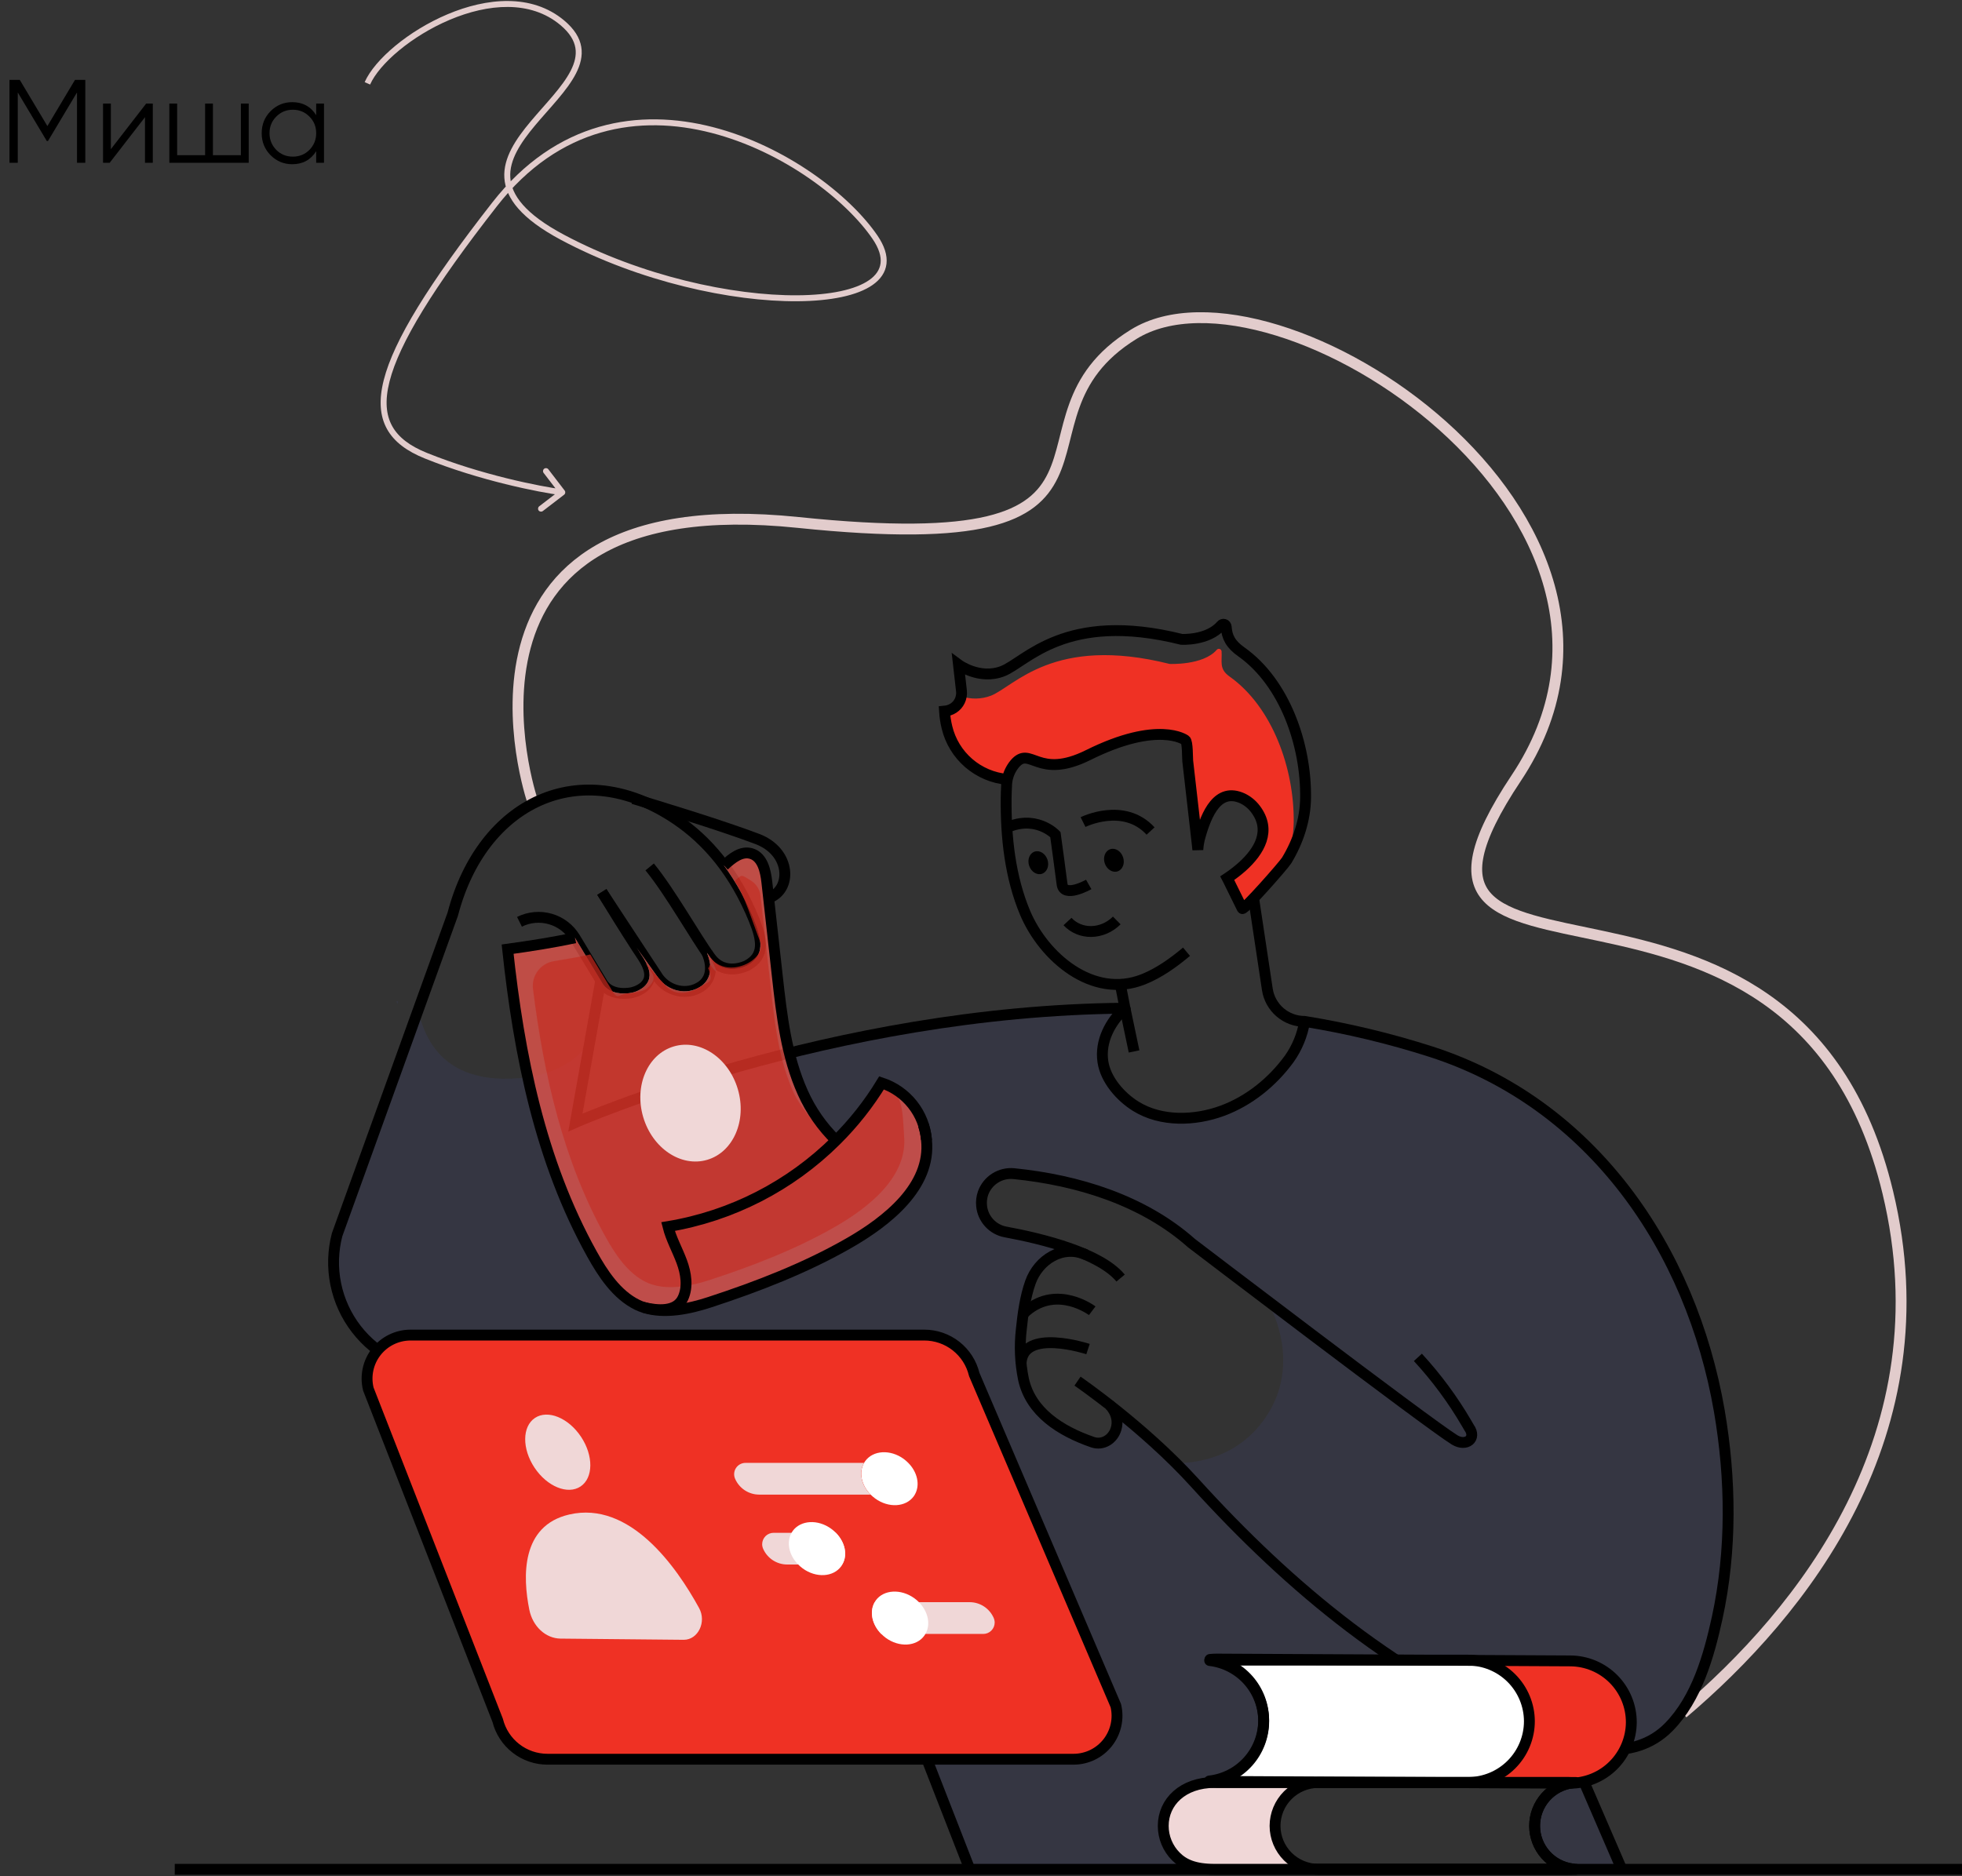 <?xml version="1.0" encoding="UTF-8"?> <svg xmlns="http://www.w3.org/2000/svg" width="988" height="945" viewBox="0 0 988 945" fill="none"><rect x="0" y="0" width="988" height="945" fill="#333333" stroke="none"/><path d="M268 402.999C268 402.999 214.17 243.719 401.93 263.159C589.69 282.599 499.98 212.099 570.93 168.349C641.88 124.599 850.93 260.709 763.47 391.989C676.01 523.269 903.24 403.179 950.64 600.599C979.89 722.429 907.32 812.099 847.45 862.929" stroke="#E2CCCC" stroke-width="5.47" stroke-miterlimit="10"></path><path d="M865.76 710.722C851.65 629.012 801.69 555.892 720.52 529.722C699.756 523.065 678.523 517.967 657 514.472V514.583C655.878 521.366 653.22 527.803 649.23 533.402C640.77 544.992 629.11 554.512 615.61 559.472C601.83 564.572 584.76 565.233 571.97 557.213C564.27 552.393 556.8 543.902 555.45 534.742C553.91 524.422 559.17 514.653 566.57 507.833C503.85 508.343 444.85 518.662 397.57 530.412C399.209 537.273 401.478 543.968 404.35 550.412C408.369 559.395 414.048 567.538 421.09 574.412C429.873 565.711 437.563 555.973 443.99 545.412C450.138 547.424 455.56 551.2 459.58 556.269C463.599 561.338 466.041 567.476 466.6 573.922V574.253C469.08 597.663 446.54 615.253 427.6 626.073C405.72 638.653 381.33 648.072 357.37 655.902C347.49 659.142 334.65 661.903 324.22 658.523C323.097 658.165 322.001 657.727 320.94 657.213C310.54 652.113 303.58 641.422 298.15 631.652C282.68 603.902 272.62 573.652 265.8 542.602C218.47 548.652 213.05 516.602 210.24 508.742L169.75 621.932C167.626 630.068 167.397 638.584 169.078 646.823C170.76 655.062 174.309 662.805 179.452 669.458C184.594 676.111 191.194 681.497 198.743 685.201C206.293 688.905 214.591 690.828 223 690.823H390.62L466.76 886.122L488.34 941.552H611.6C601.6 941.552 596.13 939.113 592.16 935.133C588.06 931.031 585.752 925.471 585.74 919.672C585.74 907.672 595.59 897.833 611.6 897.833H612.73C611.52 897.833 610.36 897.722 609.15 897.612C609.9 897.531 610.644 897.407 611.38 897.242C610.587 897.223 609.796 897.164 609.01 897.062C616.231 896.21 622.923 892.847 627.915 887.56C632.907 882.274 635.882 875.401 636.32 868.143C636.34 867.766 636.34 867.389 636.32 867.013V866.432C636.148 858.991 633.303 851.861 628.308 846.344C623.312 840.826 616.497 837.291 609.11 836.383C609.95 836.313 610.75 836.242 611.56 836.242C610.83 836.062 610.02 835.952 609.26 835.842C610.46 835.732 611.67 835.652 612.83 835.652L703.01 836.133L719.6 836.203H739.29C740.2 836.203 741.12 836.203 741.99 836.312L771.24 836.463L790.78 836.573C798.947 836.641 806.753 839.94 812.493 845.75C818.233 851.559 821.439 859.406 821.41 867.573C821.4 872.191 820.329 876.744 818.28 880.883C826.664 879.81 834.438 875.933 840.34 869.883C854.41 855.513 860.47 834.003 864.66 814.883C872.07 780.823 871.63 744.932 865.76 710.722ZM637.92 713.023C620.93 739.173 592 736.823 592 736.823C592 736.823 589.6 739.163 584 729.203C578.4 719.243 562.45 712.432 562.45 712.432C561.18 722.432 558.55 737.632 532.45 717.932C506.35 698.232 514.22 669.512 516.45 654.342C518.68 639.172 527.57 634.143 527.57 634.143L538.07 628.602C538.07 628.602 507.7 620.793 506.24 620.503C504.78 620.213 477.73 597.563 505.18 591.583C532.63 585.603 575.42 609.383 583.69 614.083C591.96 618.783 640.29 659.662 640.29 659.662C640.29 659.662 655 686.913 637.92 713.023Z" fill="#353642"></path><path d="M265.76 542.62C265.76 542.62 288.65 539.84 297.22 523.5L289.75 565.411C289.75 565.411 380.81 534.411 397.51 530.411C397.51 530.411 402.89 565.101 424.31 574.411L446.41 546.31C446.41 546.31 474.12 553.31 466.54 591.07C458.96 628.83 354.12 660.391 336.34 659.661C318.56 658.931 299.42 647.991 279.82 589.201L265.76 542.62Z" fill="#353642"></path><path d="M303.05 449.261C308.85 458.701 314.68 468.121 320.7 477.421C324.41 483.151 331.17 491.321 323.98 497.311C321.64 499.105 318.814 500.151 315.87 500.311C311.25 500.721 306.4 499.611 303.59 495.641L289.59 472.441C286.8 467.814 282.369 464.408 277.181 462.899C271.992 461.391 266.426 461.892 261.59 464.301" stroke="black" stroke-width="5.47" stroke-miterlimit="10"></path><path d="M356 479.819C359.66 488.519 357.18 494.129 352.9 496.949C345.9 501.539 336.53 499.339 331.57 492.639L303.1 449.309" stroke="black" stroke-width="5.47" stroke-miterlimit="10"></path><path d="M327.15 436.661C337.51 449.261 350.58 472.661 357.81 482.431C365.04 492.201 376.22 486.311 376.22 486.311C385.3 481.421 383.76 473.311 379.79 463.461C370.01 439.281 356.05 423.201 340.48 412.661C292.23 380.021 242.73 404.101 228 460.441L169.75 621.931C167.626 630.068 167.397 638.583 169.078 646.822C170.76 655.061 174.309 662.805 179.452 669.458C184.594 676.111 191.194 681.496 198.743 685.2C206.293 688.903 214.591 690.826 223 690.821H390.62L488.37 941.561" stroke="black" stroke-width="5.47" stroke-miterlimit="10"></path><path d="M387 452.37C399 448.21 398.45 429.07 381.42 422.61C362.61 415.47 329.21 405.37 320.82 402.85C320.768 402.81 320.705 402.786 320.64 402.78C320.05 402.6 319.64 402.45 319.32 402.38L318.85 402.23" stroke="black" stroke-width="5.47" stroke-miterlimit="10"></path><path d="M564.3 643.74C553.8 631.12 525.06 623.97 506.3 620.51C503.147 619.918 500.272 618.317 498.107 615.949C495.943 613.581 494.607 610.574 494.3 607.38C494.082 605.226 494.331 603.05 495.03 601C496.148 597.853 498.291 595.173 501.114 593.389C503.937 591.605 507.278 590.82 510.6 591.16C542.6 594.4 575.6 604.47 600.01 626.16C600.01 626.16 718.34 716.46 732.47 725.25C738.3 728.79 743.74 724.61 739.79 719.05L738.55 716.93C731.595 704.994 723.363 693.849 714 683.69" stroke="black" stroke-width="5.47" stroke-miterlimit="10"></path><path d="M566.49 507.82C417.67 509.06 289.75 565.4 289.75 565.4L302.52 493.82" stroke="black" stroke-width="5.47" stroke-miterlimit="10"></path><path d="M797.63 897.389C797.63 897.389 781.42 893.72 777.11 906.7C772.8 919.68 768.3 940.33 799.29 941.55C830.28 942.77 812.08 936.679 810.29 926.649C808.5 916.62 797.63 897.389 797.63 897.389Z" fill="#353642"></path><path d="M550 660.211C550 660.211 532.51 646.951 516.76 660.391C516.097 660.975 515.518 661.648 515.04 662.391" stroke="black" stroke-width="5.47" stroke-miterlimit="10"></path><g opacity="0.77"><path opacity="0.77" d="M331.51 492.592C336.51 499.302 345.87 501.492 352.84 496.892C357.07 494.092 359.55 488.512 355.98 479.892C356.63 480.842 357.22 481.682 357.8 482.452C365.02 492.262 376.21 486.352 376.21 486.352C385.29 481.462 383.76 473.352 379.79 463.492C375.905 453.726 370.808 444.487 364.62 435.992C368.67 432.202 373.48 428.372 378.55 430.052C384.02 431.872 385.55 438.732 386.17 444.452C386.46 447.112 386.75 449.742 387.04 452.402L391.42 491.562C392.88 504.562 394.34 517.752 397.51 530.442C399.149 537.303 401.418 543.998 404.29 550.442C408.309 559.425 413.988 567.568 421.03 574.442C429.813 565.741 437.503 556.003 443.93 545.442C450.078 547.454 455.5 551.23 459.52 556.299C463.539 561.368 465.981 567.506 466.54 573.952V574.282C469.02 597.692 446.48 615.282 427.54 626.102C405.66 638.682 381.27 648.102 357.31 655.932C347.43 659.172 334.59 661.932 324.16 658.552C323.037 658.194 321.941 657.756 320.88 657.242C310.48 652.142 303.52 641.452 298.09 631.682C272.09 584.932 261.29 531.252 255.6 478.092C266.98 476.522 278.32 474.772 289.52 472.362C289.52 472.362 289.52 472.442 289.59 472.472L302.5 493.882L303.56 495.662C306.36 499.662 311.21 500.732 315.84 500.332C318.784 500.186 321.612 499.139 323.94 497.332C331.12 491.332 324.38 483.192 320.66 477.462" fill="white"></path><path opacity="0.77" d="M331.51 492.592C336.51 499.302 345.87 501.492 352.84 496.892C357.07 494.092 359.55 488.512 355.98 479.892C356.63 480.842 357.22 481.682 357.8 482.452C365.02 492.262 376.21 486.352 376.21 486.352C385.29 481.462 383.76 473.352 379.79 463.492C375.905 453.726 370.808 444.487 364.62 435.992C368.67 432.202 373.48 428.372 378.55 430.052C384.02 431.872 385.55 438.732 386.17 444.452C386.46 447.112 386.75 449.742 387.04 452.402L391.42 491.562C392.88 504.562 394.34 517.752 397.51 530.442C399.149 537.303 401.418 543.998 404.29 550.442C408.309 559.425 413.988 567.568 421.03 574.442C429.813 565.741 437.503 556.003 443.93 545.442C450.078 547.454 455.5 551.23 459.52 556.299C463.539 561.368 465.981 567.506 466.54 573.952V574.282C469.02 597.692 446.48 615.282 427.54 626.102C405.66 638.682 381.27 648.102 357.31 655.932C347.43 659.172 334.59 661.932 324.16 658.552C323.037 658.194 321.941 657.756 320.88 657.242C310.48 652.142 303.52 641.452 298.09 631.682C272.09 584.932 261.29 531.252 255.6 478.092C266.98 476.522 278.32 474.772 289.52 472.362C289.52 472.362 289.52 472.442 289.59 472.472L302.5 493.882L303.56 495.662C306.36 499.662 311.21 500.732 315.84 500.332C318.784 500.186 321.612 499.139 323.94 497.332C331.12 491.332 324.38 483.192 320.66 477.462" fill="#EF3124"></path><path opacity="0.77" d="M334.579 495.761C339.009 501.761 346.579 501.001 352.839 496.891C356.619 494.391 359.719 495.121 356.529 487.411C357.119 488.251 357.199 485.411 357.719 486.041C364.169 494.801 357.799 482.421 357.799 482.421C366.799 493.791 386.389 483.081 382.799 474.291C378.999 464.821 374.999 450.821 369.929 443.821C373.929 440.041 373.159 440.601 378.249 443.611C379.616 444.489 380.761 445.674 381.592 447.071C382.424 448.468 382.919 450.039 383.039 451.661C383.449 455.471 383.859 459.121 384.269 462.841L388.169 497.841C389.479 509.471 390.779 521.221 393.609 532.541C395.072 538.662 397.101 544.634 399.669 550.381C403.249 558.291 414.749 571.461 421.029 577.491C428.839 569.741 438.199 555.491 443.929 546.021C454.929 549.401 454.449 559.921 455.229 571.411V571.711C457.449 592.601 437.329 608.291 420.469 617.961C400.929 629.191 379.159 637.591 357.769 644.591C348.949 647.491 337.489 649.991 328.179 646.931C327.175 646.614 326.195 646.222 325.249 645.761C315.969 641.201 309.749 631.671 304.899 622.941C283.669 584.811 273.819 541.521 268.399 498.121C268.001 494.873 268.88 491.599 270.85 488.987C272.82 486.375 275.727 484.63 278.959 484.121C285.049 483.121 291.119 482.121 297.149 480.781L297.319 480.861L308.839 499.971C311.349 503.521 311.759 500.741 315.889 500.381C318.499 500.151 323.559 499.641 325.579 497.951C331.989 492.611 328.369 490.401 325.049 485.291" fill="#EF3124"></path></g><path d="M547.89 679.512C547.89 679.512 514.68 668.592 514.18 686.952" stroke="black" stroke-width="5.47" stroke-miterlimit="10"></path><path opacity="0.54" d="M250.62 866.538L185.49 699.678C184.683 696.449 184.623 693.079 185.313 689.823C186.004 686.568 187.428 683.512 189.476 680.889C191.525 678.266 194.144 676.144 197.136 674.685C200.127 673.226 203.412 672.468 206.74 672.468H465.44C471.249 672.467 476.889 674.422 481.452 678.018C486.014 681.613 489.233 686.64 490.59 692.288L561.89 859.108C562.661 862.326 562.692 865.677 561.982 868.909C561.271 872.141 559.838 875.17 557.789 877.768C555.74 880.367 553.129 882.467 550.152 883.912C547.175 885.356 543.909 886.107 540.6 886.108H275.71C269.944 886.112 264.343 884.187 259.797 880.641C255.251 877.095 252.021 872.131 250.62 866.538Z" fill="white"></path><path d="M558.7 707.658C558.7 707.658 564.09 712.598 562.04 719.658C560.52 724.888 555.32 728.188 550.17 726.398C533.77 720.728 519 711.098 515.4 694.728C513.699 686.44 513.331 677.933 514.31 669.528C515.1 661.738 516.25 653.328 518.87 645.918C522.87 634.538 535.12 626.608 547.01 632.088" stroke="black" stroke-width="5.47" stroke-miterlimit="10"></path><path d="M250.62 866.538L185.49 699.678C184.683 696.449 184.623 693.079 185.313 689.823C186.004 686.568 187.428 683.512 189.476 680.889C191.525 678.266 194.144 676.144 197.136 674.685C200.127 673.226 203.412 672.468 206.74 672.468H465.44C471.249 672.467 476.889 674.422 481.452 678.018C486.014 681.613 489.233 686.64 490.59 692.288L561.89 859.108C562.661 862.326 562.692 865.677 561.982 868.909C561.271 872.141 559.838 875.17 557.789 877.768C555.74 880.367 553.129 882.467 550.152 883.912C547.175 885.356 543.909 886.107 540.6 886.108H275.71C269.944 886.112 264.343 884.187 259.797 880.641C255.251 877.095 252.021 872.131 250.62 866.538Z" fill="#EF3124"></path><path d="M250.62 866.538L185.49 699.678C184.683 696.449 184.623 693.079 185.313 689.823C186.004 686.568 187.428 683.512 189.476 680.889C191.525 678.266 194.144 676.144 197.136 674.685C200.127 673.226 203.412 672.468 206.74 672.468H465.44C471.249 672.467 476.889 674.422 481.452 678.018C486.014 681.613 489.233 686.64 490.59 692.288L561.89 859.108C562.661 862.326 562.692 865.677 561.982 868.909C561.271 872.141 559.838 875.17 557.789 877.768C555.74 880.367 553.129 882.467 550.152 883.912C547.175 885.356 543.909 886.107 540.6 886.108H275.71C269.944 886.112 264.343 884.187 259.797 880.641C255.251 877.095 252.021 872.131 250.62 866.538Z" stroke="black" stroke-width="5.47" stroke-linecap="square" stroke-linejoin="round"></path><path d="M260.15 859.818L200.06 705.818C199.317 702.839 199.263 699.73 199.901 696.727C200.539 693.724 201.853 690.905 203.744 688.486C205.634 686.067 208.051 684.11 210.81 682.764C213.57 681.418 216.6 680.718 219.67 680.718H458.33C463.688 680.716 468.891 682.519 473.1 685.835C477.309 689.151 480.279 693.788 481.53 698.998L547.32 852.908C548.03 855.878 548.058 858.97 547.402 861.952C546.746 864.934 545.422 867.728 543.531 870.125C541.641 872.522 539.231 874.46 536.484 875.792C533.737 877.125 530.723 877.818 527.67 877.818H283.29C277.979 877.823 272.819 876.054 268.628 872.794C264.436 869.533 261.453 864.967 260.15 859.818Z" fill="#EF3124"></path><path d="M770.92 835.66L816.68 941.55" stroke="black" stroke-width="5.47" stroke-miterlimit="10"></path><path d="M988 941.55H88" stroke="black" stroke-width="5.47" stroke-miterlimit="10"></path><path d="M562.37 463.629C554.95 470.959 543.87 470.949 537.56 464.169" stroke="black" stroke-width="5.47" stroke-miterlimit="10"></path><path d="M364.62 435.959C368.67 432.169 373.48 428.339 378.55 430.019C384.02 431.839 385.55 438.699 386.17 444.419C387.923 460.139 389.673 475.843 391.42 491.53C393.64 511.53 395.98 532.009 404.29 550.389C408.309 559.372 413.988 567.515 421.03 574.389" stroke="black" stroke-width="5.47" stroke-miterlimit="10"></path><path d="M466.54 574.269V573.939C465.981 567.494 463.539 561.355 459.52 556.286C455.5 551.218 450.078 547.442 443.93 545.429C437.503 555.99 429.813 565.729 421.03 574.429C398.003 597.326 368.422 612.49 336.39 617.819C337.93 623.949 341.1 629.529 343.29 635.429C345.48 641.329 346.57 648.159 343.91 653.849C340.55 661.109 330.91 660.159 324.21 658.549C324.14 658.549 324.1 658.549 324.03 658.549" stroke="black" stroke-width="5.47" stroke-miterlimit="10"></path><path d="M289.54 472.352C278.34 474.762 267 476.512 255.62 478.082C261.31 531.242 272.07 584.922 298.11 631.672C303.54 641.442 310.5 652.132 320.9 657.232C321.961 657.747 323.057 658.185 324.18 658.542C334.61 661.972 347.45 659.162 357.33 655.922C381.33 648.082 405.68 638.672 427.56 626.092C446.45 615.262 468.99 597.682 466.56 574.272C466.325 571.694 465.798 569.151 464.99 566.692" stroke="black" stroke-width="5.47" stroke-miterlimit="10"></path><path d="M476.82 366.308C478.498 373.306 482.329 379.6 487.774 384.304C493.219 389.009 500.003 391.885 507.17 392.528C507.765 389.642 509.056 386.943 510.93 384.669C518.93 375.239 522.34 392.929 547.93 380.229C583.39 362.589 596.85 372.709 596.85 372.709C598.03 373.589 597.85 381.708 598.05 383.188C599.05 391.618 599.95 400.008 600.94 408.428C601.54 413.568 602.13 418.669 602.69 423.769C603.173 422.901 603.707 422.062 604.29 421.258C607.52 409.828 613.29 396.329 625.73 402.139C628.249 403.367 630.442 405.172 632.13 407.408C640.38 418.248 634.13 428.718 625.5 436.468C623.337 438.873 620.919 441.035 618.29 442.919C619.71 445.859 625.51 457.529 625.51 457.569C626.11 458.749 646.38 435.808 647.89 433.308C650.146 427.184 651.356 420.724 651.47 414.199C651.8 387.369 640.88 356.138 619.15 340.748C613.76 336.938 615.48 333.268 615.15 328.088C615.127 327.808 615.02 327.542 614.842 327.324C614.665 327.106 614.425 326.947 614.156 326.868C613.886 326.789 613.599 326.794 613.332 326.881C613.065 326.969 612.831 327.135 612.66 327.359C605.85 335.199 588.99 334.419 588.99 334.419C530.47 319.759 510.8 345.779 498.99 350.419C494.171 352.244 488.867 352.332 483.99 350.669C483.703 352.283 482.98 353.788 481.9 355.022C480.819 356.256 479.423 357.171 477.86 357.669L478.16 360.378C478.415 362.451 477.941 364.547 476.82 366.308Z" fill="#EF3124"></path><path d="M507.21 392.573C500.043 391.929 493.259 389.053 487.814 384.349C482.369 379.645 478.537 373.35 476.86 366.353C476.203 363.669 475.788 360.931 475.62 358.173L476.08 358.123C476.709 358.076 477.328 357.941 477.92 357.723C479.483 357.225 480.879 356.31 481.96 355.076C483.04 353.843 483.763 352.337 484.05 350.723C484.233 349.828 484.27 348.909 484.16 348.003L482.66 334.763C482.66 334.763 493.24 342.633 504.98 338.033C516.72 333.433 536.43 307.413 594.98 322.033C594.98 322.033 608.2 322.813 614.98 314.973C615.151 314.749 615.385 314.583 615.652 314.496C615.919 314.408 616.206 314.404 616.476 314.483C616.745 314.562 616.985 314.721 617.162 314.938C617.34 315.156 617.447 315.423 617.47 315.703C617.82 320.893 619.74 324.563 625.14 328.363C646.87 343.763 657.79 374.983 657.45 401.813C657.35 412.943 653.65 423.933 647.94 433.363C646.43 435.863 626.16 458.803 625.56 457.623C625.56 457.623 619.76 445.913 618.34 442.973L618 442.323L618.65 441.893C621.064 440.254 623.369 438.46 625.55 436.523C634.17 428.773 640.43 418.303 632.18 407.463C630.491 405.227 628.299 403.421 625.78 402.193C613.3 396.383 607.57 409.883 604.34 421.313C603.713 423.497 603.327 425.744 603.19 428.013C603.04 426.613 602.89 425.263 602.74 423.863C602.18 418.763 601.59 413.663 600.99 408.523C599.99 400.103 599.05 391.713 598.1 383.283C597.95 381.843 598.1 373.683 596.9 372.803C596.9 372.803 583.43 362.683 547.98 380.323C522.39 393.023 518.98 375.323 510.98 384.763C509.106 387.038 507.815 389.736 507.22 392.623C507.037 393.55 506.92 394.489 506.87 395.433C506.851 395.555 506.851 395.68 506.87 395.803C506.75 397.873 506.71 399.933 506.66 401.953C506.47 421.443 508.61 441.803 516.26 459.903C525.56 481.843 550.17 503.483 575.76 493.253C583.76 490.043 590.93 484.873 597.49 479.383" stroke="black" stroke-width="5.47" stroke-miterlimit="10"></path><path d="M524.722 440.107C527.267 439.255 528.495 436.068 527.465 432.989C526.435 429.909 523.536 428.103 520.99 428.955C518.445 429.806 517.217 432.993 518.247 436.073C519.278 439.153 522.177 440.959 524.722 440.107Z" fill="black"></path><path d="M562.798 438.887C565.343 438.036 566.571 434.849 565.541 431.769C564.51 428.689 561.612 426.883 559.066 427.735C556.521 428.587 555.293 431.774 556.323 434.853C557.353 437.933 560.252 439.739 562.798 438.887Z" fill="black"></path><path d="M548.24 445.482C548.24 445.482 535.57 452.672 534.8 445.212C534.56 442.912 531.46 420.382 531.46 420.382C531.46 420.382 521.22 409.532 505.53 417.552" stroke="black" stroke-width="5.47" stroke-miterlimit="10"></path><path d="M545.39 414.069C545.39 414.069 565.85 403.849 579.39 418.579" stroke="black" stroke-width="5.47" stroke-miterlimit="10"></path><path d="M564.15 495.761L566.5 507.821C559.09 514.651 553.85 524.441 555.38 534.751C556.74 543.891 564.22 552.401 571.89 557.191C584.71 565.191 601.76 564.561 615.56 559.471C629.05 554.471 640.72 544.981 649.18 533.401C653.164 527.803 655.818 521.37 656.94 514.591V514.471" stroke="black" stroke-width="5.47" stroke-miterlimit="10"></path><path d="M566.5 507.82L571.08 529.6" stroke="black" stroke-width="5.47" stroke-miterlimit="10"></path><path d="M631.27 452.372L638.19 498.322C638.872 502.82 641.146 506.924 644.598 509.887C648.05 512.851 652.45 514.478 657 514.472C678.537 517.962 699.782 523.056 720.56 529.712C801.73 555.892 851.69 629.012 865.8 710.712C871.67 744.922 872.11 780.802 864.74 814.822C860.55 833.972 854.49 855.482 840.42 869.822C822.15 888.522 794.11 880.822 772.52 872.372C705.49 846.302 649.74 799.922 601.6 746.822C575.86 718.422 542.6 695.662 542.6 695.662" stroke="black" stroke-width="5.47" stroke-miterlimit="10"></path><path d="M282.3 825.352C274.78 825.282 268.23 819.212 266.54 810.762C263.2 794.142 262.32 768.442 286.69 762.832C317.14 755.832 340.56 788.992 352.04 809.952C355.9 816.952 351.53 825.952 344.34 825.952L282.3 825.352Z" fill="#F0D7D7"></path><path d="M292.353 748.72C298.817 744.418 298.917 733.204 292.574 723.673C286.232 714.141 275.85 709.901 269.385 714.203C262.92 718.505 262.821 729.719 269.163 739.25C275.506 748.782 285.888 753.022 292.353 748.72Z" fill="#F0D7D7"></path><path d="M792.77 897.938C792.3 898.008 791.77 898.078 791.31 898.188H791.13L720 897.818L613.27 897.268C612.86 897.268 612.46 897.268 612.06 897.268C611.267 897.249 610.476 897.189 609.69 897.088C616.921 896.248 623.624 892.884 628.62 887.589C633.615 882.294 636.583 875.406 637 868.138C637.02 867.762 637.02 867.385 637 867.008V866.428C636.971 859.317 634.493 852.433 629.983 846.934C625.474 841.436 619.208 837.658 612.24 836.238C611.51 836.058 610.71 835.948 609.94 835.838C611.15 835.728 612.35 835.648 613.52 835.648L703.69 836.128L720.29 836.198L742.68 836.308C750.346 837.008 757.476 840.542 762.675 846.22C767.873 851.897 770.767 859.31 770.79 867.008C770.791 868.461 770.681 869.912 770.46 871.348C769.394 878.677 765.733 885.38 760.143 890.237C754.553 895.095 747.406 897.785 740 897.818H794.18C791.06 897.818 791.93 897.818 792.77 897.938Z" fill="white"></path><path d="M648.49 935.133C650.522 937.176 652.939 938.796 655.601 939.898C658.264 941 661.119 941.562 664 941.553H611.62C601.62 941.553 596.16 939.113 592.18 935.133C588.09 931.025 585.787 925.469 585.77 919.673C585.77 907.673 595.61 897.833 611.62 897.833H664C659.676 897.826 655.447 899.103 651.849 901.503C648.251 903.902 645.446 907.315 643.791 911.31C642.135 915.305 641.701 919.702 642.547 923.943C643.392 928.184 645.478 932.078 648.539 935.133H648.49Z" fill="#F0D7D7"></path><path d="M821.48 867.559C821.467 872.178 820.392 876.732 818.34 880.869C816.874 883.997 814.863 886.838 812.4 889.259C808.339 893.283 803.239 896.098 797.67 897.389C795.374 897.919 793.026 898.188 790.67 898.189C791.15 898.079 791.67 898.009 792.13 897.939C791.29 897.859 790.42 897.829 793.55 897.829H739.36C746.771 897.801 753.925 895.111 759.519 890.251C765.113 885.391 768.776 878.683 769.84 871.349C770.061 869.913 770.171 868.462 770.17 867.009C770.147 859.31 767.252 851.896 762.051 846.218C756.85 840.54 749.718 837.007 742.05 836.309L771.3 836.459L790.84 836.569C799.006 836.638 806.812 839.936 812.553 845.743C818.295 851.55 821.504 859.393 821.48 867.559Z" fill="#EF3124"></path><path d="M821.48 867.55C821.419 875.721 818.123 883.534 812.312 889.279C806.503 895.024 798.651 898.232 790.48 898.2L612.56 897.28C611.37 897.28 610.18 897.19 608.98 897.07C616.48 896.22 623.408 892.649 628.451 887.032C633.493 881.416 636.299 874.145 636.339 866.597C636.378 859.05 633.647 851.75 628.664 846.081C623.68 840.412 616.791 836.768 609.3 835.84C610.489 835.715 611.684 835.655 612.88 835.66L790.8 836.58C798.97 836.636 806.785 839.926 812.535 845.73C818.285 851.534 821.501 859.38 821.48 867.55Z" stroke="black" stroke-width="5.47" stroke-linecap="square" stroke-linejoin="round"></path><path d="M770.15 866.999C770.134 875.168 766.882 882.998 761.105 888.774C755.329 894.551 747.499 897.803 739.33 897.819H612.74C611.544 897.812 610.349 897.745 609.16 897.619C616.654 896.729 623.562 893.121 628.575 887.479C633.587 881.836 636.355 874.551 636.355 867.004C636.355 859.457 633.587 852.172 628.575 846.529C623.562 840.887 616.654 837.279 609.16 836.389C610.35 836.279 611.55 836.199 612.74 836.199H739.33C747.495 836.217 755.32 839.468 761.096 845.239C766.871 851.011 770.126 858.834 770.15 866.999Z" stroke="black" stroke-width="5.47" stroke-linecap="square" stroke-linejoin="round"></path><path d="M585.77 919.679C585.769 922.547 586.334 925.387 587.432 928.037C588.531 930.686 590.139 933.093 592.169 935.119C596.169 939.119 601.599 941.549 611.609 941.549H793.539C790.409 941.549 791.259 941.489 792.109 941.409C786.786 940.783 781.879 938.224 778.317 934.218C774.755 930.213 772.788 925.039 772.788 919.679C772.788 914.319 774.755 909.146 778.317 905.14C781.879 901.135 786.786 898.576 792.109 897.949C791.259 897.869 790.409 897.809 793.539 897.809H611.609C595.589 897.819 585.77 907.659 585.77 919.679Z" stroke="black" stroke-width="5.47" stroke-linecap="square" stroke-linejoin="round"></path><path d="M642.07 919.679C642.083 925.476 644.392 931.031 648.49 935.129C652.589 939.228 658.144 941.536 663.94 941.549H789.57C790.41 941.549 791.26 941.489 792.11 941.409C786.787 940.783 781.879 938.224 778.317 934.218C774.755 930.213 772.788 925.039 772.788 919.679C772.788 914.319 774.755 909.146 778.317 905.14C781.879 901.135 786.787 898.576 792.11 897.949C791.26 897.869 790.41 897.809 789.57 897.809H663.94C658.145 897.825 652.591 900.134 648.493 904.232C644.395 908.33 642.086 913.884 642.07 919.679Z" stroke="black" stroke-width="5.47" stroke-linecap="square" stroke-linejoin="round"></path><path d="M438.42 752.821H382.3C379.732 752.817 377.221 752.065 375.073 750.659C372.925 749.253 371.232 747.253 370.2 744.901C369.802 744.026 369.631 743.064 369.705 742.105C369.778 741.146 370.093 740.222 370.62 739.417C371.147 738.613 371.869 737.955 372.719 737.504C373.569 737.054 374.518 736.826 375.48 736.841H435.14C432.33 741.571 433.76 748.141 438.42 752.821Z" fill="#F0D7D7"></path><path d="M474.71 747.039C474.707 748.569 474.099 750.035 473.017 751.116C471.936 752.198 470.47 752.807 468.94 752.809H438.42C433.76 748.139 432.33 741.569 435.14 736.809H462.09C464.655 736.81 467.164 737.555 469.314 738.953C471.463 740.352 473.161 742.345 474.2 744.689C474.523 745.432 474.696 746.23 474.71 747.039Z" fill="#EF3124"></path><path d="M460.67 752.819C460.512 753.124 460.328 753.415 460.12 753.689C456.12 759.159 447.43 759.689 440.68 754.749C439.882 754.16 439.127 753.515 438.42 752.819C433.76 748.149 432.33 741.579 435.14 736.819C435.298 736.514 435.482 736.223 435.69 735.949C439.69 730.439 448.34 729.949 455.09 734.849C455.903 735.457 456.668 736.126 457.38 736.849C462 741.499 463.44 748.029 460.67 752.819Z" fill="white"></path><path d="M488.82 782.271C488.809 783.802 488.194 785.267 487.107 786.346C486.021 787.425 484.551 788.031 483.02 788.031H424.13C426.97 783.251 425.55 776.731 420.88 772.031H476.2C478.769 772.032 481.281 772.78 483.432 774.184C485.582 775.589 487.277 777.589 488.31 779.941C488.64 780.674 488.813 781.467 488.82 782.271Z" fill="#EF3124"></path><path d="M424.13 788.029H396.42C393.855 788.031 391.344 787.287 389.194 785.888C387.044 784.489 385.347 782.495 384.31 780.149C383.983 779.415 383.81 778.623 383.8 777.819C383.799 777.063 383.947 776.313 384.236 775.613C384.525 774.914 384.949 774.279 385.484 773.743C386.019 773.208 386.655 772.784 387.354 772.495C388.054 772.206 388.803 772.058 389.56 772.059H420.88C425.55 776.729 427 783.249 424.13 788.029Z" fill="#F0D7D7"></path><path d="M424.13 788.029C424 788.343 423.828 788.639 423.62 788.909C419.62 794.409 410.96 794.909 404.22 789.999C403.404 789.391 402.636 788.722 401.92 787.999C397.29 783.329 395.87 776.809 398.64 771.999C398.8 771.691 398.984 771.397 399.19 771.119C403.19 765.649 411.88 765.119 418.62 770.069C419.423 770.652 420.178 771.297 420.88 771.999C425.55 776.729 427 783.249 424.13 788.029Z" fill="white"></path><path d="M443.75 823.002H408.49C405.926 822.999 403.418 822.253 401.269 820.855C399.119 819.456 397.421 817.465 396.38 815.122C395.983 814.244 395.814 813.28 395.888 812.32C395.963 811.359 396.278 810.433 396.805 809.626C397.333 808.82 398.055 808.159 398.905 807.706C399.756 807.252 400.706 807.021 401.67 807.032H440.47C437.69 811.822 439.12 818.332 443.75 823.002Z" fill="#EF3124"></path><path d="M500.89 817.281C500.882 818.802 500.271 820.259 499.192 821.331C498.112 822.403 496.651 823.002 495.13 823H443.75C439.12 818.33 437.69 811.81 440.47 807H488.27C490.838 807 493.351 807.75 495.502 809.154C497.652 810.559 499.347 812.559 500.38 814.911C500.709 815.658 500.883 816.464 500.89 817.281Z" fill="#F0D7D7"></path><path d="M466 823.002C465.84 823.309 465.656 823.603 465.45 823.882C461.45 829.382 452.8 829.882 446.05 824.972C445.239 824.361 444.474 823.693 443.76 822.972C439.13 818.302 437.7 811.782 440.48 806.972C440.633 806.663 440.813 806.368 441.02 806.092C445.02 800.622 453.71 800.152 460.46 805.042C461.262 805.625 462.018 806.27 462.72 806.972C467.38 811.702 468.8 818.262 466 823.002Z" fill="white"></path><path d="M199.61 504.191L200.49 504.441L200.16 505.721C199.951 505.221 199.767 504.71 199.61 504.191Z" fill="#353642"></path><path d="M356.106 584.196C369.27 580.332 376.186 564.41 371.555 548.634C366.924 532.859 352.499 523.202 339.336 527.066C326.172 530.931 319.256 546.852 323.887 562.628C328.518 578.404 342.943 588.06 356.106 584.196Z" fill="#F0D7D7"></path><path d="M37.763 40.24H42.953V82H38.777V46.564L24.161 71.023H23.565L8.949 46.564V82H4.773V40.24H9.963L23.863 63.506L37.763 40.24ZM55.827 75.139L73.605 52.171H76.946V82H73.009V59.032L55.231 82H51.89V52.171H55.827V75.139ZM121.305 78.182V52.171H125.243V82H85.272V52.171H89.21V78.182H103.289V52.171H107.226V78.182H121.305ZM159.222 58.018V52.171H163.159V82H159.222V76.154C156.477 80.528 152.461 82.716 147.171 82.716C142.915 82.716 139.276 81.205 136.254 78.182C133.271 75.159 131.779 71.461 131.779 67.086C131.779 62.711 133.271 59.012 136.254 55.989C139.276 52.967 142.915 51.456 147.171 51.456C152.461 51.456 156.477 53.643 159.222 58.018ZM139.117 75.497C141.384 77.764 144.168 78.898 147.469 78.898C150.77 78.898 153.554 77.764 155.821 75.497C158.088 73.151 159.222 70.347 159.222 67.086C159.222 63.785 158.088 61.001 155.821 58.734C153.554 56.427 150.77 55.274 147.469 55.274C144.168 55.274 141.384 56.427 139.117 58.734C136.85 61.001 135.717 63.785 135.717 67.086C135.717 70.347 136.85 73.151 139.117 75.497Z" fill="black"></path><path d="M283.154 11.47L284.117 10.32L283.154 11.47ZM214.394 229.498L213.832 230.888L214.394 229.498ZM284.066 249.19C284.724 248.686 284.848 247.745 284.344 247.087L276.128 236.375C275.624 235.717 274.683 235.593 274.025 236.097C273.368 236.601 273.244 237.543 273.748 238.2L281.05 247.723L271.528 255.025C270.871 255.529 270.747 256.471 271.251 257.128C271.755 257.786 272.697 257.91 273.354 257.406L284.066 249.19ZM186.37 42.583C188.685 37.384 193.879 31.253 200.997 25.367C208.088 19.505 216.973 13.981 226.524 9.951C245.717 1.853 267.096 -0.036 282.19 12.619L284.117 10.32C267.718 -3.429 244.919 -1.067 225.358 7.187C215.532 11.333 206.396 17.011 199.085 23.055C191.802 29.077 186.214 35.56 183.63 41.363L186.37 42.583ZM282.19 12.619C286.921 16.585 289.13 20.415 289.747 24.111C290.367 27.824 289.423 31.649 287.355 35.679C285.283 39.717 282.145 43.842 278.547 48.107C276.753 50.234 274.861 52.376 272.946 54.55C271.034 56.719 269.1 58.918 267.241 61.138C259.886 69.92 253.319 79.442 253.977 89.623C254.645 99.951 262.645 110.242 282.448 120.807L283.86 118.16C264.296 107.723 257.534 98.136 256.971 89.43C256.399 80.578 262.134 71.909 269.541 63.064C271.373 60.877 273.283 58.705 275.197 56.533C277.106 54.366 279.021 52.198 280.84 50.041C284.47 45.738 287.791 41.401 290.024 37.048C292.262 32.686 293.47 28.19 292.706 23.617C291.94 19.026 289.228 14.605 284.117 10.32L282.19 12.619ZM282.448 120.807C322.032 141.926 368.468 151.989 401.657 151.737C418.186 151.612 431.738 148.929 439.464 143.495C443.381 140.74 445.906 137.198 446.408 132.865C446.906 128.575 445.384 123.807 441.858 118.638L439.38 120.329C442.677 125.161 443.812 129.207 443.428 132.519C443.049 135.789 441.153 138.639 437.738 141.041C430.8 145.921 418.043 148.613 401.635 148.737C368.951 148.986 323.008 139.046 283.86 118.16L282.448 120.807ZM441.858 118.638C427.997 98.321 395.795 73.487 358.979 64.024C322.036 54.528 280.307 60.496 247.854 102.058L250.218 103.904C281.802 63.456 322.216 57.672 358.232 66.929C394.375 76.219 425.947 100.64 439.38 120.329L441.858 118.638ZM247.854 102.058C215.853 143.042 198.331 171.4 193.257 191.373C190.705 201.417 191.251 209.529 194.874 216.081C198.485 222.611 205.006 227.321 213.832 230.888L214.956 228.107C206.461 224.673 200.646 220.32 197.5 214.629C194.365 208.961 193.73 201.696 196.164 192.112C201.063 172.83 218.184 144.931 250.218 103.904L247.854 102.058ZM213.832 230.888C241.69 242.148 271.492 247.975 282.957 249.487L283.35 246.513C272.07 245.025 242.525 239.25 214.956 228.107L213.832 230.888Z" fill="#E2CCCC"></path></svg> 